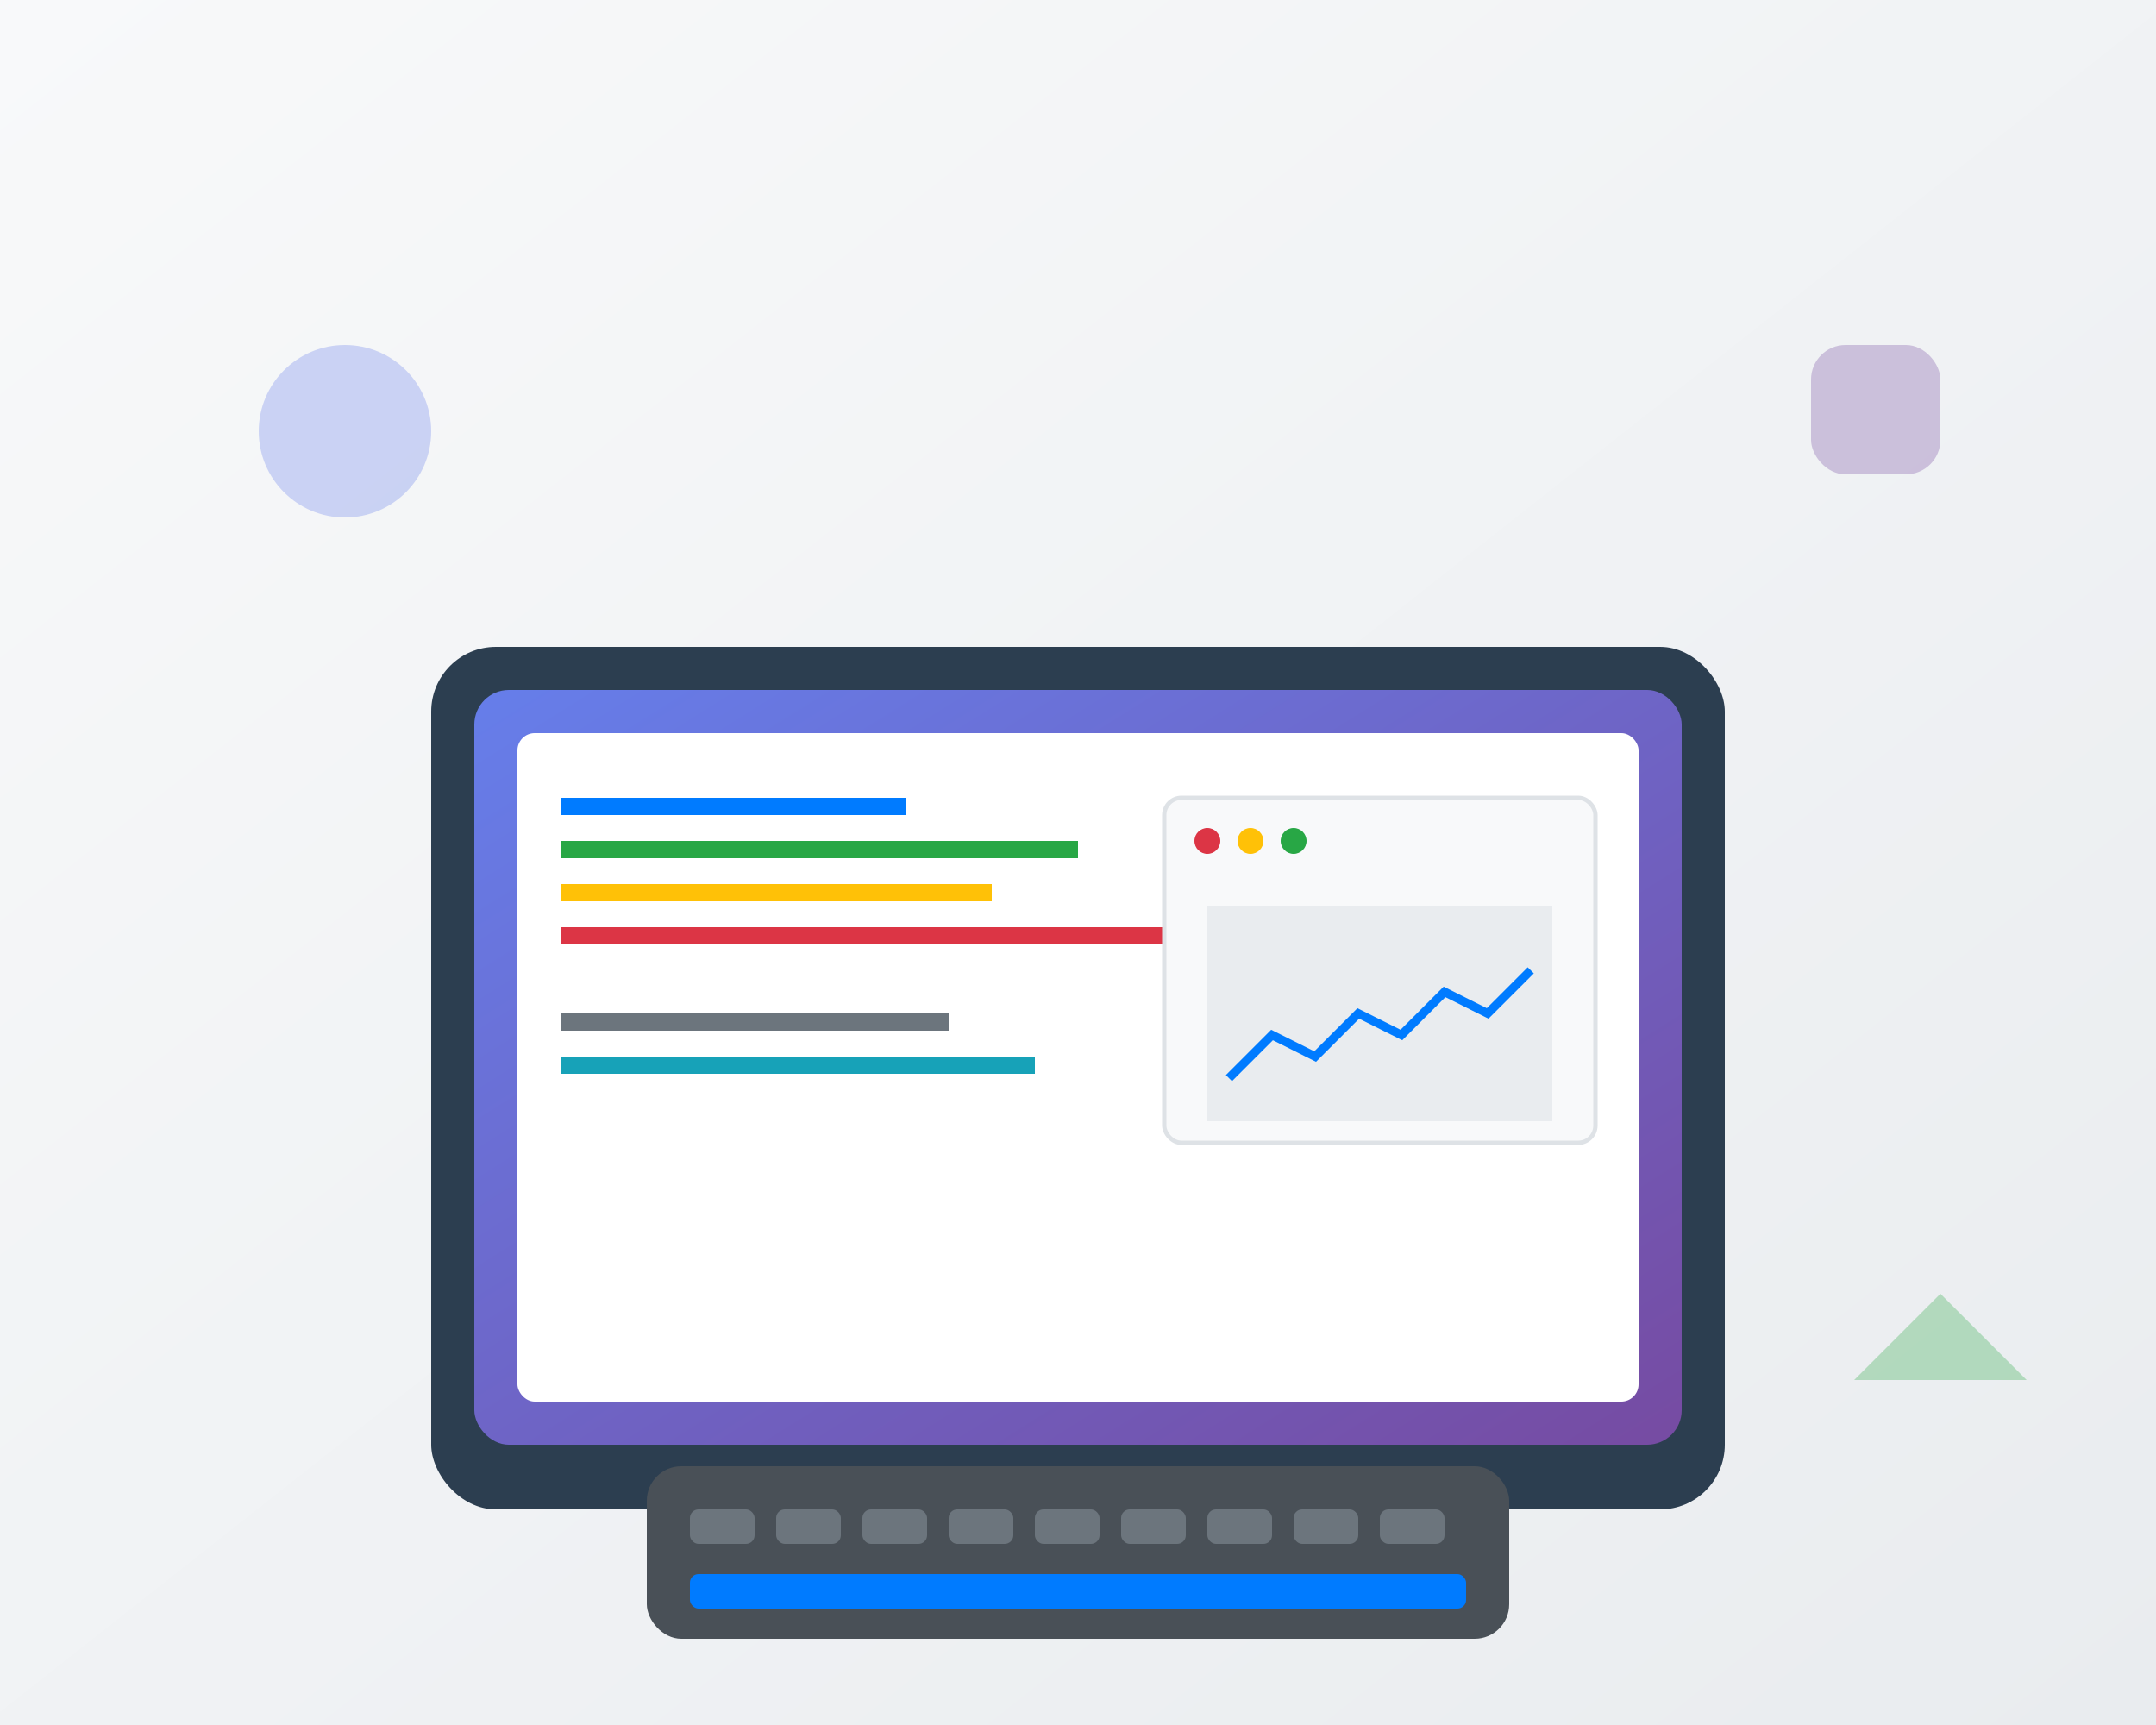 <svg xmlns="http://www.w3.org/2000/svg" width="500" height="400" viewBox="0 0 500 400">
    <rect x="0" y="0" width="500" height="400" fill="#333333" stroke="none"/>
    <defs>
        <linearGradient id="bg" x1="0%" y1="0%" x2="100%" y2="100%">
            <stop offset="0%" style="stop-color:#f8f9fa;stop-opacity:1" />
            <stop offset="100%" style="stop-color:#e9ecef;stop-opacity:1" />
        </linearGradient>
        <linearGradient id="screen" x1="0%" y1="0%" x2="100%" y2="100%">
            <stop offset="0%" style="stop-color:#667eea;stop-opacity:1" />
            <stop offset="100%" style="stop-color:#764ba2;stop-opacity:1" />
        </linearGradient>
    </defs>
    
    <!-- Background -->
    <rect width="500" height="400" fill="url(#bg)"/>
    
    <!-- Laptop -->
    <rect x="100" y="150" width="300" height="200" rx="15" fill="#2c3e50"/>
    <rect x="110" y="160" width="280" height="175" rx="8" fill="url(#screen)"/>
    <rect x="120" y="170" width="260" height="155" rx="4" fill="#ffffff"/>
    
    <!-- Code lines -->
    <rect x="130" y="185" width="80" height="4" fill="#007bff"/>
    <rect x="130" y="195" width="120" height="4" fill="#28a745"/>
    <rect x="130" y="205" width="100" height="4" fill="#ffc107"/>
    <rect x="130" y="215" width="140" height="4" fill="#dc3545"/>
    <rect x="130" y="235" width="90" height="4" fill="#6c757d"/>
    <rect x="130" y="245" width="110" height="4" fill="#17a2b8"/>
    
    <!-- Browser window -->
    <rect x="270" y="185" width="100" height="80" rx="4" fill="#f8f9fa" stroke="#dee2e6"/>
    <circle cx="280" cy="195" r="3" fill="#dc3545"/>
    <circle cx="290" cy="195" r="3" fill="#ffc107"/>
    <circle cx="300" cy="195" r="3" fill="#28a745"/>
    
    <!-- Charts/graphs -->
    <rect x="280" y="210" width="80" height="50" fill="#e9ecef"/>
    <path d="M285 250 L295 240 L305 245 L315 235 L325 240 L335 230 L345 235 L355 225" stroke="#007bff" stroke-width="2" fill="none"/>
    
    <!-- Floating elements -->
    <circle cx="80" cy="100" r="20" fill="#667eea" opacity="0.3"/>
    <rect x="420" y="80" width="30" height="30" rx="8" fill="#764ba2" opacity="0.3"/>
    <polygon points="450,300 470,320 430,320" fill="#28a745" opacity="0.3"/>
    
    <!-- Keyboard -->
    <rect x="150" y="340" width="200" height="40" rx="8" fill="#495057"/>
    <rect x="160" y="350" width="15" height="8" rx="2" fill="#6c757d"/>
    <rect x="180" y="350" width="15" height="8" rx="2" fill="#6c757d"/>
    <rect x="200" y="350" width="15" height="8" rx="2" fill="#6c757d"/>
    <rect x="220" y="350" width="15" height="8" rx="2" fill="#6c757d"/>
    <rect x="240" y="350" width="15" height="8" rx="2" fill="#6c757d"/>
    <rect x="260" y="350" width="15" height="8" rx="2" fill="#6c757d"/>
    <rect x="280" y="350" width="15" height="8" rx="2" fill="#6c757d"/>
    <rect x="300" y="350" width="15" height="8" rx="2" fill="#6c757d"/>
    <rect x="320" y="350" width="15" height="8" rx="2" fill="#6c757d"/>
    
    <rect x="160" y="365" width="180" height="8" rx="2" fill="#007bff"/>
</svg>
